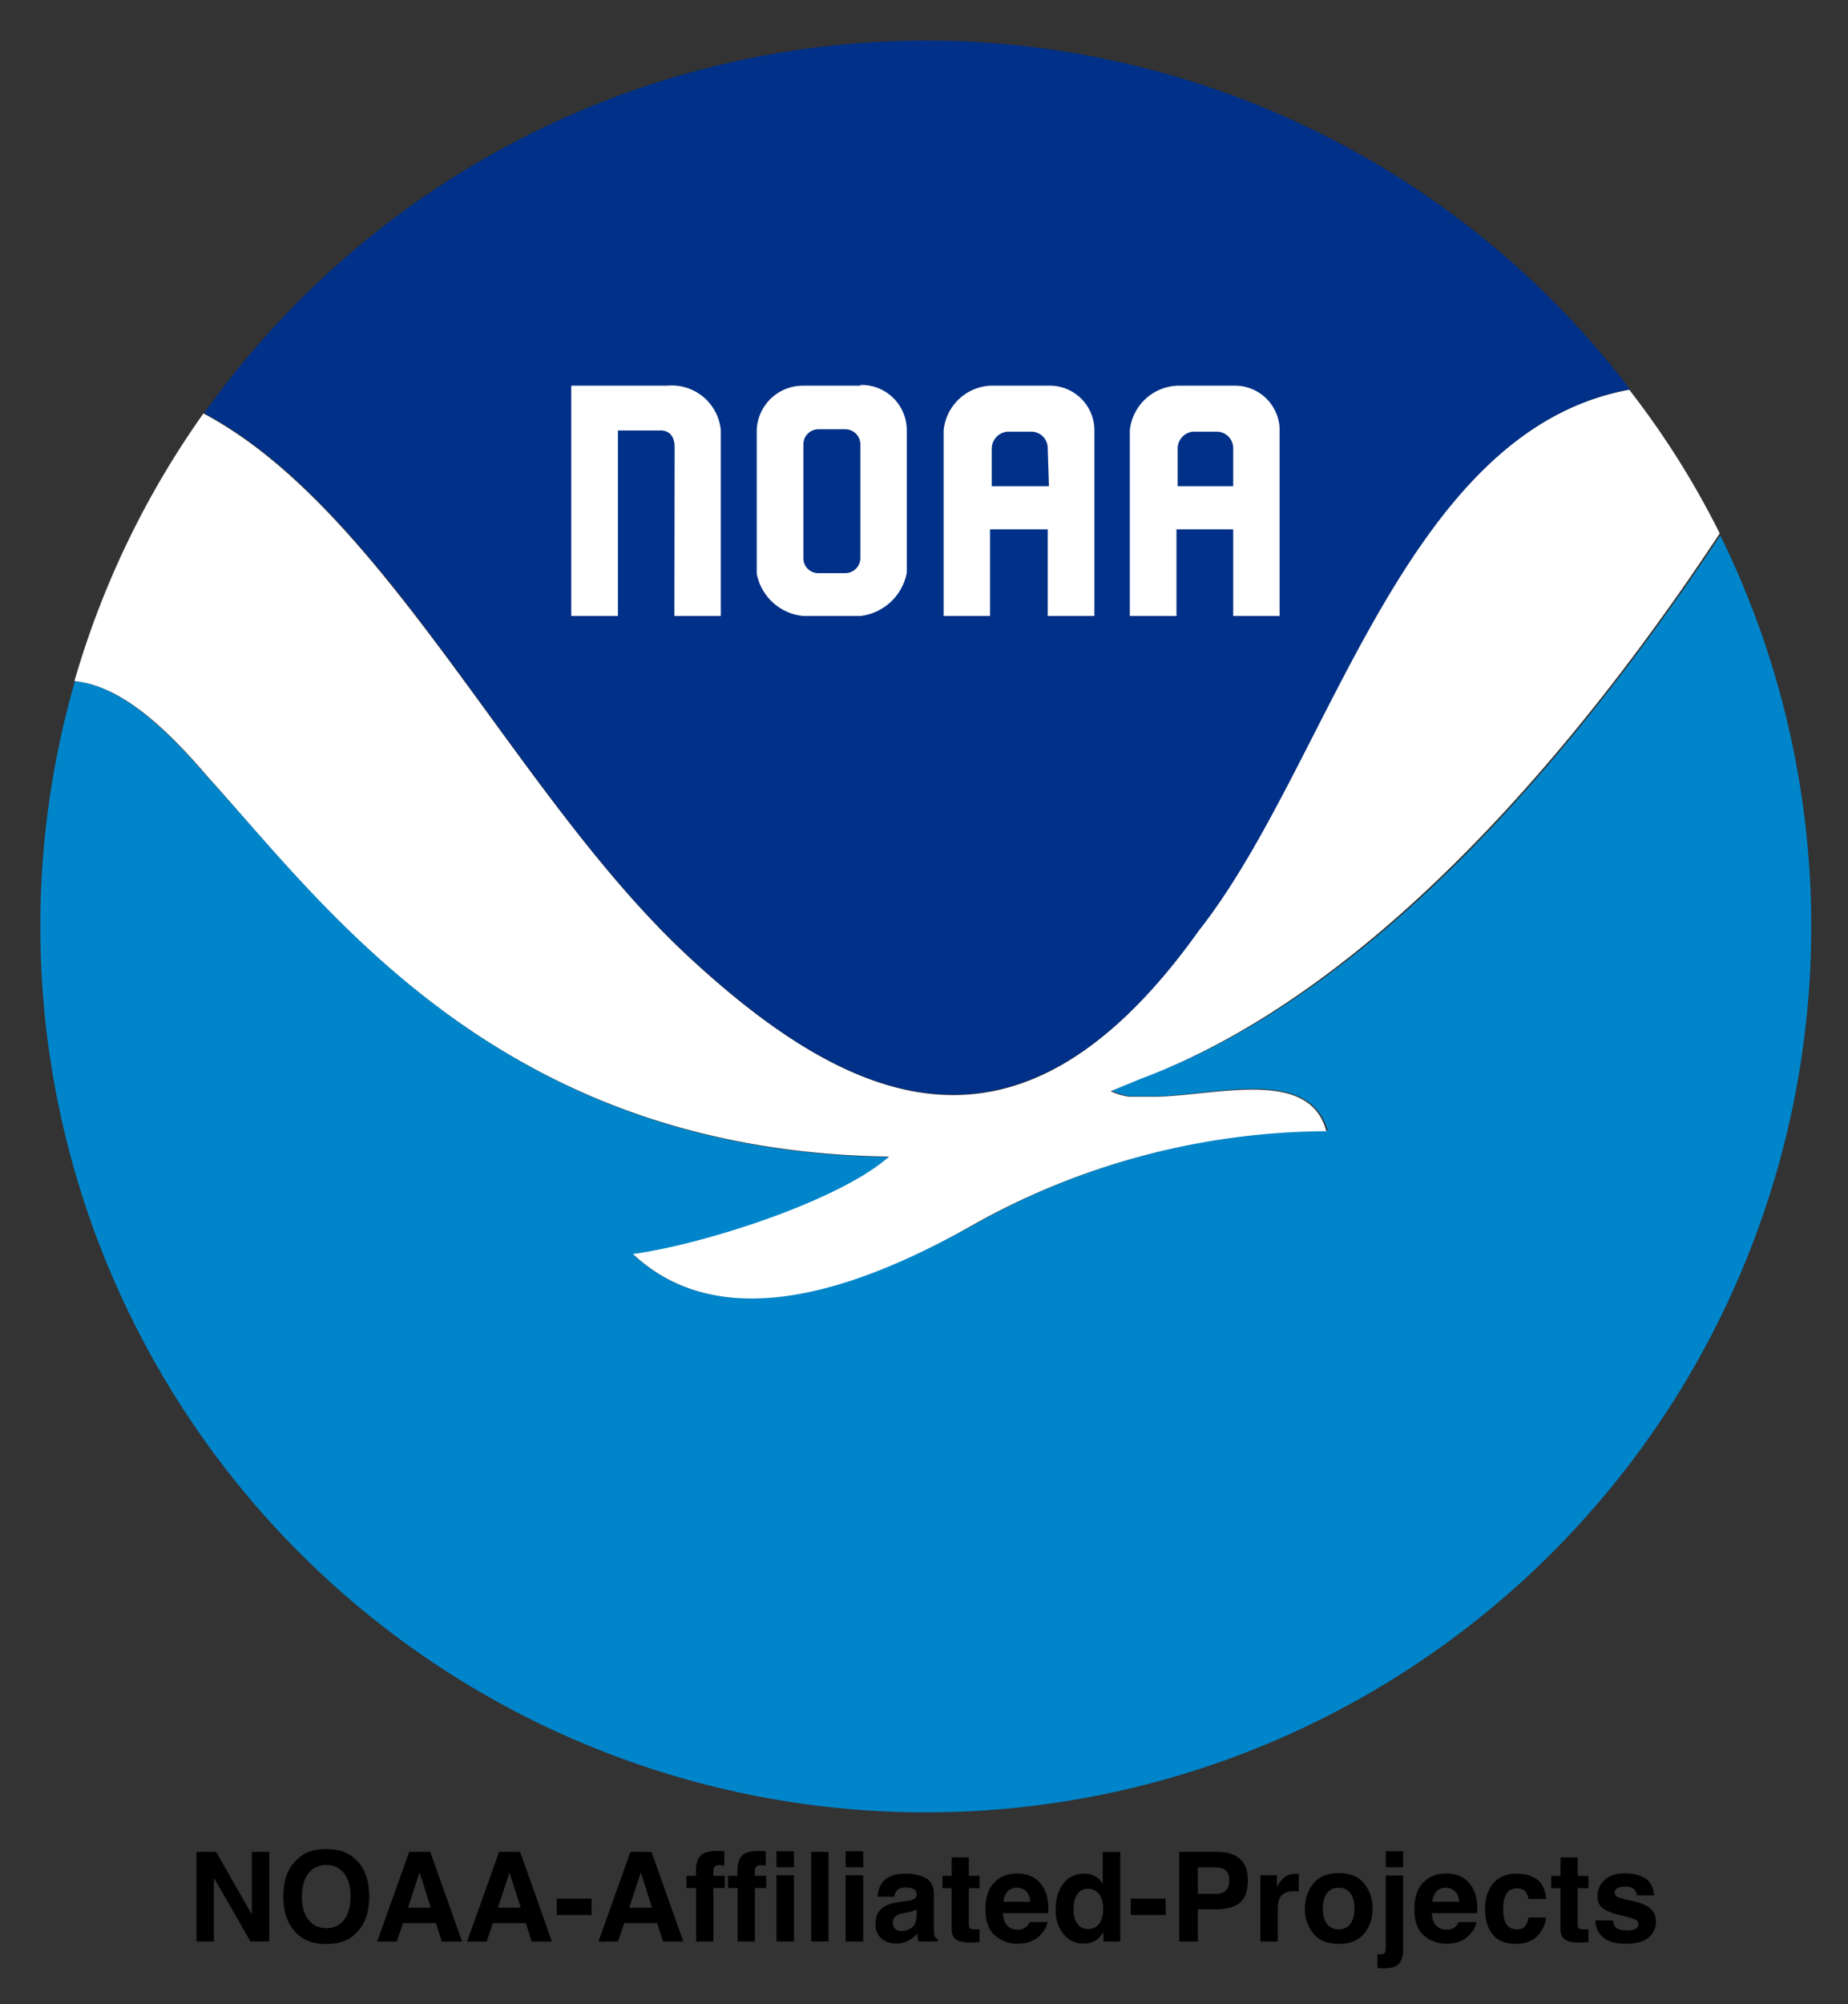 <svg xmlns="http://www.w3.org/2000/svg" role="img" viewBox="-1.73 -1.73 77.22 83.72"><rect x="-1.73" y="-1.73" width="77.22" height="83.72" fill="#333333" stroke="none"/><title>NOAA-Affiliated-Projects logo</title><defs><style>.cls-2{fill:#fff}</style></defs><g id="Digital_Logo" data-name="Digital Logo"><g id="For_Print" data-name="For Print"><path id="Water" fill="#0085ca" d="M70.17 20.61c-5.27 7.93-14 19-24.19 22.69l-1.26.53a2.86 2.86 0 0 0 .77.23h1.2c2.58-.1 6.3-1.19 7.06 1.43A30.55 30.55 0 0 0 39 49.41c-4.61 2.53-10.45 4.81-14.27 1.26 3.06-.41 8.71-2.26 10.7-4.07C19.25 46.38 12.06 36.3 7 30.79c-1.82-2.11-3.69-3.88-5.6-4.06a37 37 0 1 0 68.74-6.12z"/><path id="Bird" d="M7 30.77c5 5.51 12.22 15.58 28.42 15.81-2 1.8-7.64 3.65-10.7 4.07C28.53 54.22 34.41 52 39 49.39a30.46 30.46 0 0 1 14.69-3.87C53 42.9 49.23 44 46.65 44.08h-1.2a2.63 2.63 0 0 1-.77-.23l1.26-.52c10.16-3.79 18.91-14.79 24.19-22.78a35.57 35.57 0 0 0-3.78-6c-9.52 1.74-12.6 15.68-18 22.59-7.16 10.08-14 7.85-21.27 1.13S14.44 19.61 6.77 15.54a37.06 37.06 0 0 0-5.39 11.18c1.96.19 3.83 1.96 5.62 4.05z" class="cls-2"/><path id="Sky" fill="#003087" d="M27.1 38.26c7.22 6.72 14.11 8.92 21.28-1.14 5.45-6.91 8.5-20.85 18-22.59a37 37 0 0 0-59.58 1c7.69 4.08 13.08 16.12 20.3 22.73z"/><path id="Wordmark" d="M26.45 24h1.94v-7.75a2.06 2.06 0 0 0-2.25-1.87h-4V24h1.95v-7.75h1.78c.38 0 .59.26.59.7zm11.25 0v-7.75a2.07 2.07 0 0 1 1.94-1.87h2.41A1.87 1.87 0 0 1 44 16.17V24h-1.95v-3.62h-2.41V24zm4.35-7a.69.69 0 0 0-.68-.7h-1a.72.72 0 0 0-.66.7v1.58h2.39zm3.43 7v-7.75a2.08 2.08 0 0 1 2-1.87h2.32a1.87 1.87 0 0 1 1.94 1.79V24H49.8v-3.62h-2.37V24zm4.32-7a.69.69 0 0 0-.68-.7h-1a.71.71 0 0 0-.64.7v1.58h2.32zm-15.58-2.62h-2.38a1.93 1.93 0 0 0-1.95 1.85v6A2.19 2.19 0 0 0 31.84 24h2.38a2.24 2.24 0 0 0 1.94-1.8v-6a1.89 1.89 0 0 0-1.93-1.85zm0 7.2a.63.63 0 0 1-.63.63h-1.11a.62.62 0 0 1-.64-.62v-4.76a.63.63 0 0 1 .63-.63h1.11a.63.63 0 0 1 .64.61v4.77z" class="cls-2"/></g></g><path d="M6.48 75.622v3.745h.729V76.706l1.529 2.66h.783v-3.745h-.729v2.614l-1.491-2.614zm1.549-.007zm4.615 2.85c-.182.229-.428.343-.739.343-.31 0-.557-.114-.741-.343-.185-.228-.277-.554-.277-.976 0-.421.092-.746.277-.976.184-.228.431-.343.741-.343.31 0 .556.115.739.345.181.229.272.554.272.974 0 .422-.091.747-.272.976zm.488.569c.378-.358.567-.872.567-1.545 0-.686-.189-1.201-.567-1.544-.283-.292-.692-.437-1.227-.437-.535 0-.944.145-1.227.437-.379.343-.569.858-.569 1.544 0 .673.189 1.187.569 1.545.283.291.692.436 1.227.436.535 0 .944-.145 1.227-.436zm-1.227-3.526zm3.414 2.444l.483-1.473.468 1.473zm.048-2.33l-1.336 3.745h.818l.259-.77h1.379l.241.77h.849l-1.327-3.744zm.437 0zm3.272 2.33l.483-1.473.468 1.473zm.048-2.33l-1.337 3.745h.818l.259-.77h1.379l.241.77h.848l-1.326-3.744zm.436 0zm1.971 1.951v.686h1.458v-.686zm3.033.379l.483-1.473.468 1.473zm.048-2.33l-1.336 3.745h.818l.259-.77h1.379l.241.77h.849l-1.327-3.744zm.437 0zm3.336-.034c-.038-.003-.079-.004-.125-.004-.401 0-.655.083-.759.249-.1.112-.15.316-.15.612v.178h-.397v.511h.404v2.233h.722v-2.233h.475v-.511h-.475v-.233c0-.054.018-.104.054-.149.037-.045.103-.066.199-.064.095.003.163.007.204.012v-.59c-.065-.005-.116-.009-.152-.011zm1.732 0c-.037-.003-.079-.004-.124-.004-.401 0-.655.083-.759.249-.1.112-.15.316-.15.612v.178h-.396v.511h.404v2.233h.721v-2.233h.475v-.511h-.475v-.233c0-.054.019-.104.055-.149.036-.045.103-.066.198-.064.096.003.164.007.204.012v-.59c-.064-.005-.115-.009-.152-.011zm1.331.679v-.668h-.734v.668zm-.734.33v2.769h.734v-2.769zm2.175 2.769v-3.744h-.724v3.744zm1.45-3.099v-.668h-.734v.668zm-.734.33v2.769h.734v-2.769zm2.962 1.423v.27c-.005.242-.073.409-.204.5-.131.092-.275.137-.43.137-.098 0-.182-.027-.251-.082-.069-.055-.103-.145-.103-.268 0-.139.056-.241.168-.308.066-.039.175-.072.327-.099l.163-.03c.082-.015.145-.032.192-.049a.801.801 0 0 0 .138-.07zm-.439-.338l-.246.03c-.279.036-.491.095-.635.178-.262.152-.394.399-.394.739 0 .262.082.465.246.608.163.143.37.215.621.215.197 0 .373-.045.528-.135a1.484 1.484 0 0 0 .346-.277c.005.063.012.119.02.168.008.049.024.102.046.158h.788v-.107c-.048-.022-.083-.05-.107-.084-.024-.033-.038-.098-.043-.193-.003-.125-.005-.232-.005-.32v-1.27c0-.334-.117-.561-.353-.681-.236-.12-.505-.18-.808-.18-.466 0-.794.121-.986.366-.121.156-.188.355-.204.597h.699c.017-.107.051-.192.102-.254.071-.085.192-.127.363-.127.152 0 .267.022.346.064.079.043.119.122.119.236 0 .093-.052.161-.155.205-.058.026-.154.047-.288.064zm.038-1.158zm1.484.615h.386v1.705c0 .173.041.301.122.384.126.13.359.189.702.178l.343-.013v-.541a1.176 1.176 0 0 1-.072.004c-.025.001-.048.001-.07.001-.147 0-.236-.014-.264-.043-.029-.027-.043-.098-.043-.212v-1.463h.449v-.516h-.449v-.772h-.717v.772h-.386zm2.72.139c.092-.105.222-.158.389-.158.155 0 .283.05.387.149.104.099.163.244.174.436h-1.125c.024-.18.082-.322.174-.427zm1.012-.625c-.185-.086-.392-.129-.623-.129-.388 0-.703.128-.946.384-.244.256-.365.624-.365 1.103 0 .512.134.881.404 1.108.27.227.58.34.932.34.427 0 .759-.135.996-.404.152-.17.238-.337.257-.501h-.739c-.039.082-.084.145-.135.191-.093.085-.214.127-.363.127-.14 0-.26-.035-.361-.105-.164-.111-.251-.306-.262-.584h1.895c.003-.239-.004-.422-.023-.549-.032-.217-.103-.407-.211-.572-.12-.186-.272-.322-.457-.409zm-.572-.129zm3.218.118c-.131-.074-.28-.111-.447-.111-.364 0-.655.135-.873.406-.217.271-.326.643-.326 1.116 0 .41.111.745.331 1.007.221.262.494.392.817.392.197 0 .361-.038.493-.112.132-.074.249-.194.353-.358v.384h.704v-3.739H44.349v1.321c-.081-.13-.187-.232-.317-.306zm.178 1.973c-.107.152-.262.228-.468.228-.205 0-.358-.077-.459-.23-.1-.153-.151-.358-.151-.614 0-.237.05-.436.149-.596.099-.16.254-.24.466-.24.139 0 .261.044.366.132.171.145.257.388.257.726 0 .243-.053.44-.16.593zm1.314-1.042v.686h1.457v-.686zm3.964-1.176c.102.083.153.222.153.417 0 .194-.051.337-.153.427-.103.09-.246.134-.431.134h-.729v-1.103h.729c.184 0 .328.042.431.124zm.593 1.349c.223-.183.335-.495.335-.937 0-.405-.112-.704-.335-.897-.224-.193-.524-.29-.9-.29h-1.631v3.745h.778v-1.346h.795c.415 0 .734-.092.958-.275zm2.402-1.213c-.009-.001-.021-.001-.035-.001-.217 0-.393.056-.528.17-.083.068-.181.194-.292.379v-.483h-.692v2.769h.729v-1.323c0-.223.028-.387.084-.494.1-.189.296-.284.587-.284.022 0 .051.001.087.002.035.002.076.005.122.01v-.741c-.033-.002-.053-.003-.062-.004zm2.216 2.098c-.113.15-.276.226-.488.226-.212 0-.375-.076-.489-.226-.114-.151-.171-.365-.171-.643 0-.277.057-.491.171-.642.114-.15.277-.225.489-.225.212 0 .374.075.488.225.113.15.17.364.17.642 0 .278-.056.492-.17.643zm.58.4c.233-.288.35-.636.35-1.043 0-.4-.117-.746-.35-1.039-.234-.293-.589-.439-1.065-.439-.475 0-.83.147-1.064.439-.233.293-.35.639-.35 1.039 0 .407.117.754.35 1.043.234.289.589.434 1.064.434.476 0 .831-.145 1.065-.434zm-1.065-2.506zm2.691-.257v-.668h-.724v.668zm-1.072 3.63v.579c.064.002.118.004.161.006.043.001.076.002.098.002.322 0 .538-.067.647-.201.11-.134.165-.34.165-.62V76.61h-.724v3.041c0 .1-.019.167-.055.202-.036.035-.09.052-.161.052-.014 0-.029 0-.046-.001-.017-.001-.046-.003-.086-.006zm2.463-2.619c.092-.105.223-.158.39-.158.154 0 .283.05.387.149.104.099.162.244.174.436h-1.126c.024-.18.082-.322.174-.427zm1.012-.625c-.184-.086-.392-.129-.622-.129-.388 0-.703.128-.947.384-.243.256-.364.624-.364 1.103 0 .512.134.881.404 1.108.27.227.58.34.932.34.427 0 .759-.135.996-.404.152-.17.238-.337.257-.501H59.223c-.039.082-.084.145-.134.191-.093.085-.215.127-.363.127-.14 0-.261-.035-.361-.105-.164-.111-.251-.306-.262-.584h1.895c.003-.239-.004-.422-.023-.549-.033-.217-.103-.407-.211-.572-.12-.186-.272-.322-.457-.409zm-.572-.129zm3.404 1.067h.742c-.04-.395-.172-.67-.392-.826-.221-.155-.505-.233-.853-.233-.408 0-.728.132-.96.396-.232.264-.348.634-.348 1.11 0 .422.105.765.315 1.029.21.264.538.397.983.397.445 0 .782-.158 1.009-.475.142-.197.222-.405.238-.625h-.739c-.015.146-.059.264-.129.356-.072.091-.192.137-.361.137-.239 0-.402-.116-.488-.346-.048-.124-.072-.287-.072-.49 0-.213.024-.384.072-.513.09-.242.257-.363.5-.363.171 0 .298.056.379.168.056.083.09.176.104.28zm-.49-1.067zm1.445.615h.386v1.705c0 .173.041.301.122.384.126.13.359.189.702.178l.343-.013v-.541a1.176 1.176 0 0 1-.072.004c-.025.001-.048.001-.07.001-.147 0-.236-.014-.264-.043-.029-.027-.043-.098-.043-.212v-1.463h.449v-.516h-.449v-.772h-.717v.772h-.386zm2.581 1.344h-.734c0 .284.103.518.311.702.207.184.528.275.964.275.426 0 .742-.087.946-.26.204-.173.306-.397.306-.672 0-.208-.071-.382-.213-.521-.145-.137-.36-.239-.648-.307-.431-.095-.684-.162-.754-.201-.071-.037-.107-.098-.107-.18 0-.066.034-.124.1-.173.067-.048.179-.073.337-.073.192 0 .327.048.407.147.042.054.069.128.079.221h.724c-.033-.338-.158-.577-.375-.715-.217-.138-.499-.207-.845-.207-.364 0-.647.092-.847.276-.201.184-.301.403-.301.659 0 .217.064.383.193.498.129.117.35.214.663.292.435.103.686.176.754.219.068.042.101.104.101.185 0 .085-.042.148-.126.191-.084.042-.197.064-.339.064-.242 0-.408-.048-.498-.145-.051-.054-.084-.145-.099-.274zm.553-1.959z"/></svg>